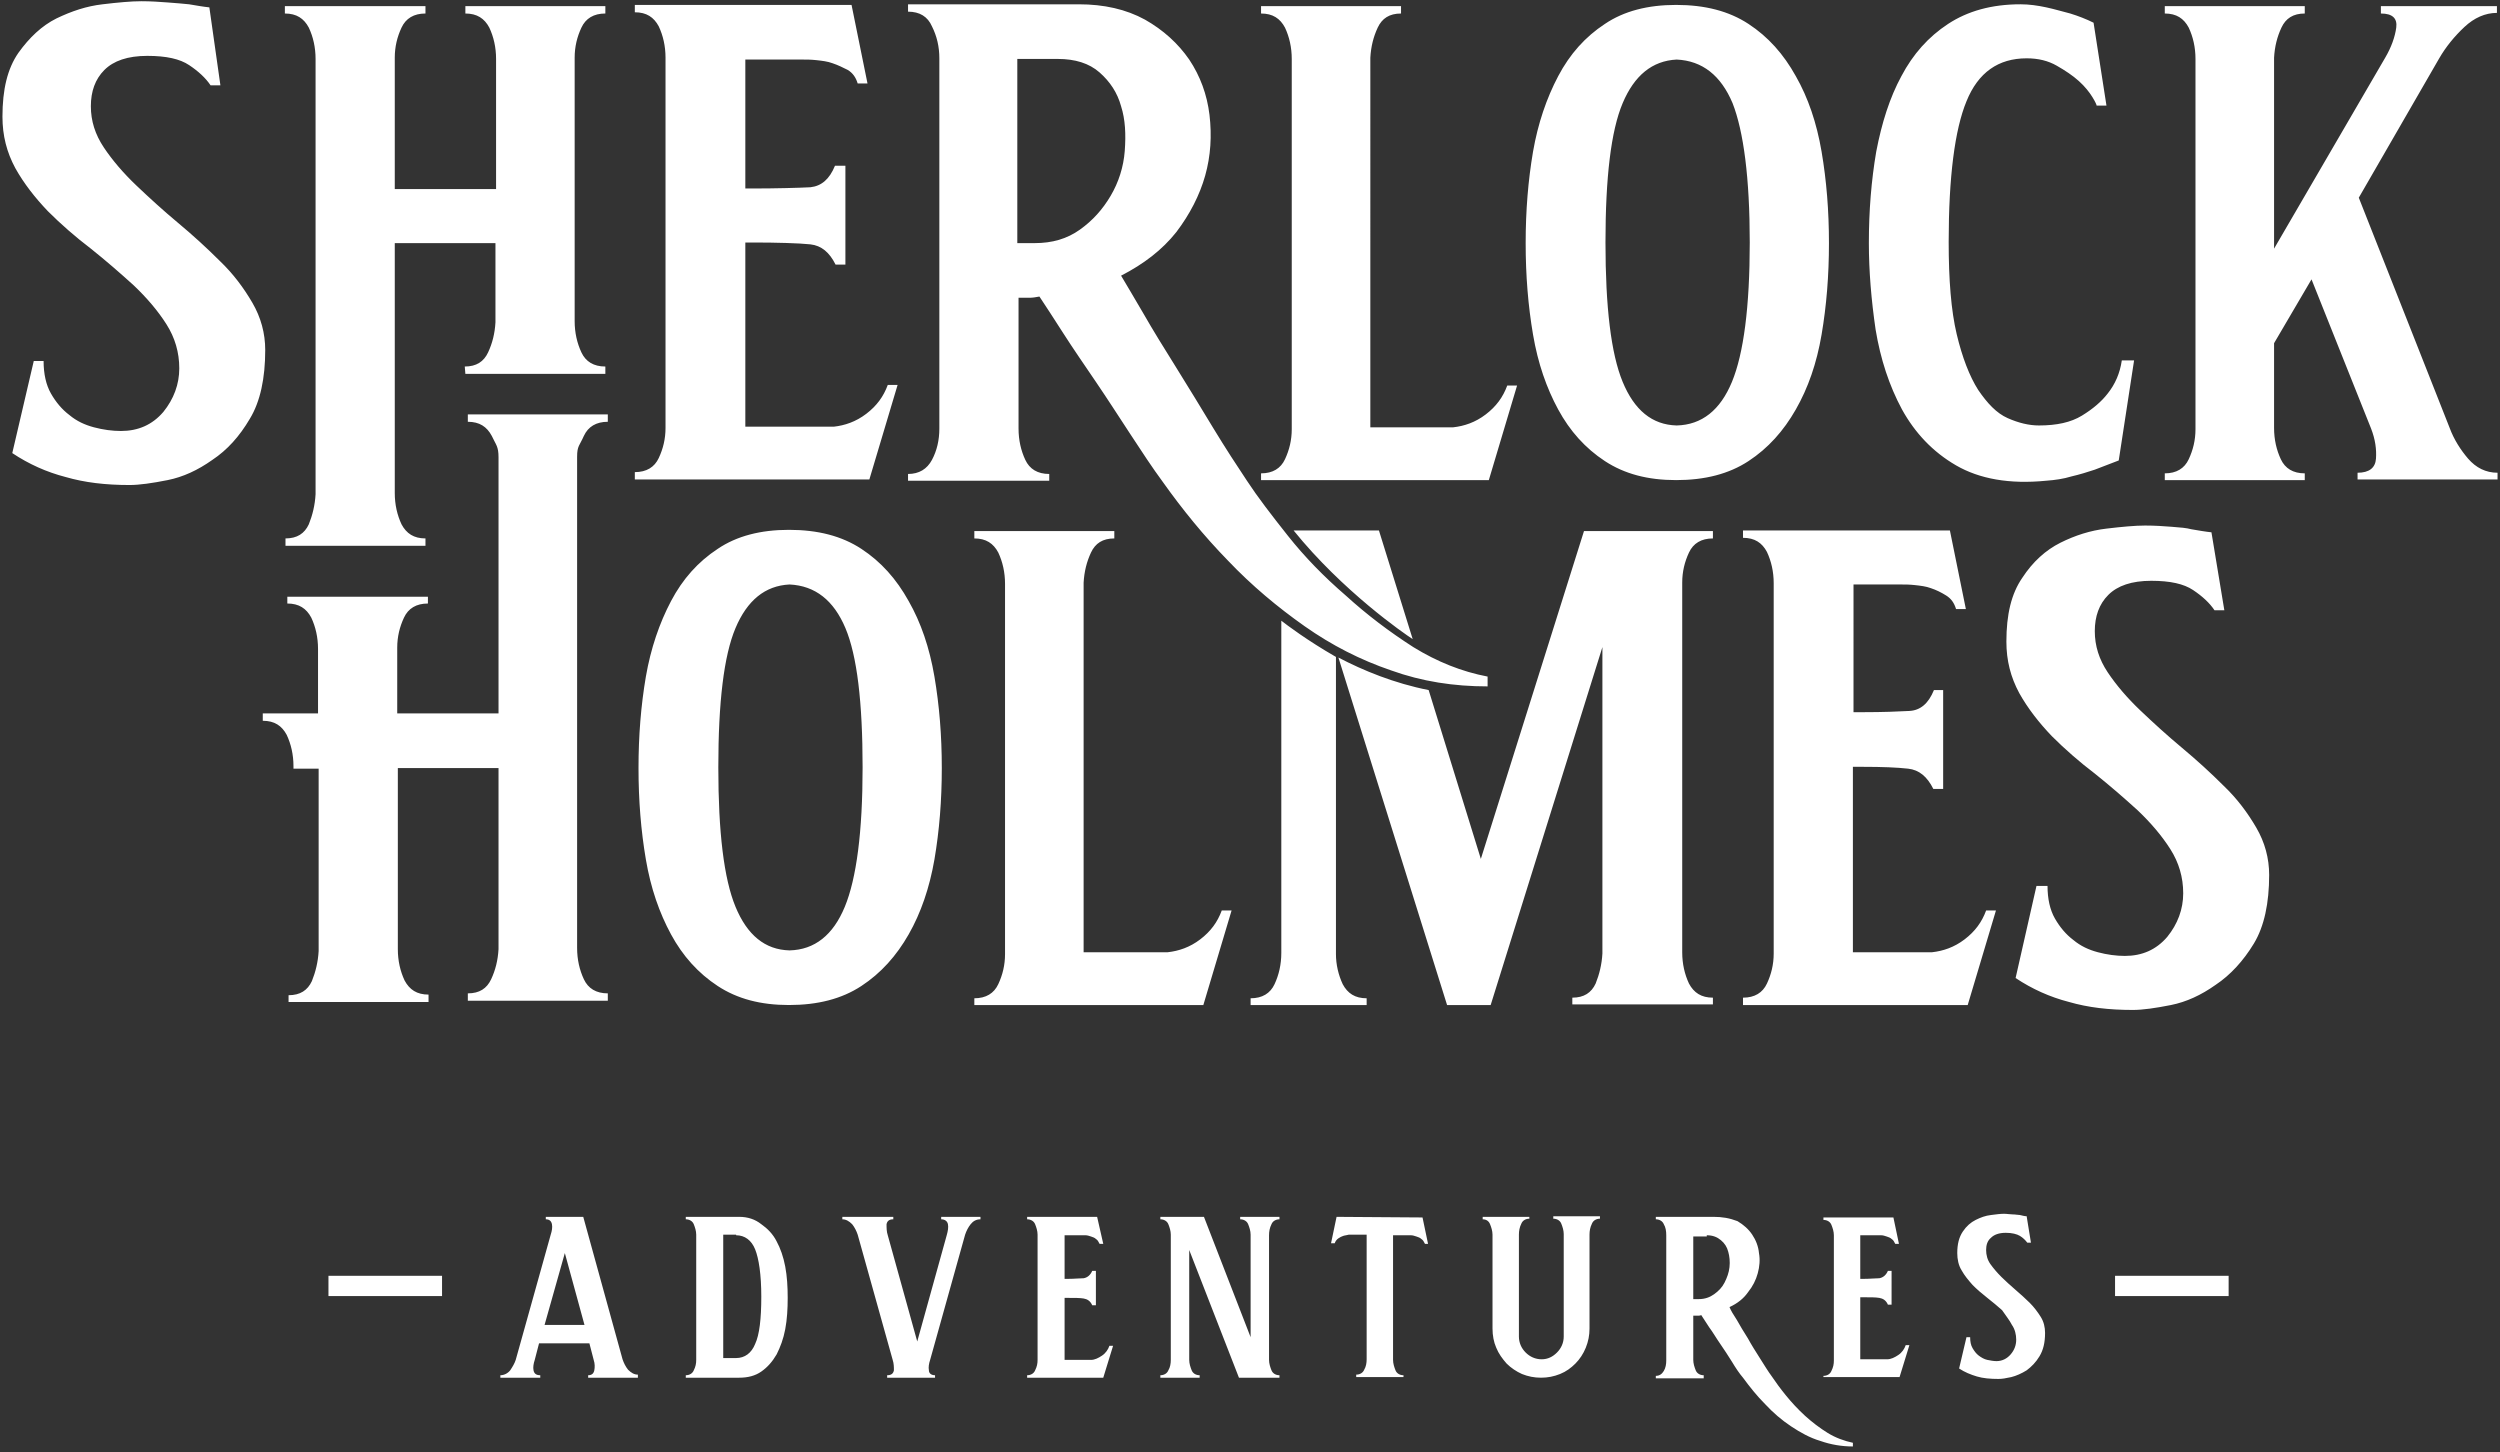 <?xml version="1.0" encoding="utf-8"?>
<!-- Generator: Adobe Illustrator 26.3.0, SVG Export Plug-In . SVG Version: 6.00 Build 0)  -->
<svg version="1.1" id="Layer_1" xmlns="http://www.w3.org/2000/svg" xmlns:xlink="http://www.w3.org/1999/xlink" x="0px" y="0px"
	 viewBox="0 0 407.2 236.5" style="enable-background:new 0 0 407.2 236.5;" xml:space="preserve">
<rect x="0" y="0" width="407.2" height="236.5" fill="#333333" stroke="none"/>
<style type="text/css">
	.st0{fill:#FFFFFF;}
</style>
<g>
	<path class="st0" d="M363,207.8h-18.5v3.3H363V207.8z M327.7,215.8c0.5,0.7,0.7,1.6,0.7,2.4c0,0.9-0.3,1.7-0.9,2.4
		s-1.4,1.1-2.3,1.1c-0.5,0-1-0.1-1.5-0.2c-0.5-0.1-1-0.4-1.4-0.7s-0.7-0.7-1-1.2s-0.4-1.1-0.4-1.8h-0.6l-1.2,5.1
		c0.9,0.6,1.9,1,2.9,1.3s2.2,0.4,3.5,0.4c0.6,0,1.2-0.1,2.1-0.3c0.8-0.2,1.7-0.6,2.5-1.1c0.8-0.6,1.5-1.3,2.1-2.3s0.9-2.2,0.9-3.8
		c0-0.9-0.2-1.8-0.7-2.6s-1.1-1.6-1.8-2.3c-0.7-0.7-1.5-1.4-2.3-2.1c-0.8-0.7-1.6-1.4-2.3-2.1c-0.7-0.7-1.3-1.4-1.8-2.1
		c-0.5-0.7-0.7-1.5-0.7-2.3s0.2-1.5,0.8-2c0.5-0.5,1.3-0.8,2.4-0.8c1,0,1.8,0.2,2.3,0.5s0.9,0.7,1.2,1.1h0.6l-0.7-4.3
		c-0.3,0-0.7-0.1-1.1-0.2c-0.3,0-0.7-0.1-1.2-0.1c-0.4,0-0.9-0.1-1.4-0.1c-0.6,0-1.3,0.1-2.1,0.2c-0.9,0.1-1.7,0.4-2.5,0.8
		c-0.8,0.4-1.5,1-2.1,1.9s-0.9,2-0.9,3.5c0,1,0.2,2,0.7,2.8c0.5,0.9,1.1,1.6,1.8,2.4c0.7,0.7,1.5,1.4,2.4,2.1c0.9,0.7,1.6,1.3,2.4,2
		C326.7,214.3,327.3,215,327.7,215.8 M301.8,154.8v-29.9h1.6c3.2,0,5.6,0.1,7.4,0.3c1.8,0.2,3.1,1.3,4.1,3.3h1.6v-16.1H315
		c-0.9,2.2-2.2,3.3-4,3.4s-4.3,0.2-7.5,0.2h-1.6V95.2h7.7c0.7,0,1.4,0,2.3,0.1s1.8,0.2,2.6,0.5c0.9,0.3,1.7,0.7,2.5,1.2
		s1.3,1.2,1.6,2.2h1.6l-2.6-12.8h-33.7v1.2c1.9,0,3.1,0.8,3.9,2.3c0.7,1.5,1.1,3.2,1.1,5.1v60.3c0,1.8-0.4,3.4-1.1,4.9
		s-2,2.3-3.9,2.3v1.2h36.6l4.6-15.4h-1.6c-0.7,1.9-1.8,3.4-3.5,4.7s-3.5,1.9-5.3,2.1h-12.9V154.8z M297,224.3h12.4l1.6-5.2h-0.6
		c-0.2,0.6-0.6,1.2-1.2,1.6c-0.6,0.4-1.2,0.7-1.8,0.7H303v-10.1h0.6c1.1,0,1.9,0,2.5,0.1s1.1,0.4,1.4,1.1h0.6V207h-0.6
		c-0.3,0.7-0.8,1.1-1.4,1.2c-0.6,0-1.5,0.1-2.5,0.1H303v-7.1h2.6c0.2,0,0.5,0,0.8,0s0.6,0.1,0.9,0.2c0.3,0.1,0.6,0.2,0.8,0.4
		c0.3,0.2,0.4,0.4,0.6,0.8h0.6l-0.9-4.3H297v0.4c0.6,0,1.1,0.3,1.3,0.8c0.2,0.5,0.4,1.1,0.4,1.7v20.4c0,0.6-0.1,1.1-0.4,1.7
		c-0.2,0.5-0.7,0.8-1.3,0.8V224.3z M278,201.2c1,0,1.7,0.3,2.3,0.8c0.6,0.5,1,1.1,1.2,1.9c0.2,0.7,0.3,1.6,0.2,2.5
		c-0.1,0.9-0.4,1.7-0.8,2.5s-1,1.4-1.7,1.9s-1.5,0.8-2.5,0.8h-0.9v-10.2h2.2V201.2z M279.1,198.2h-9.4v0.4c0.6,0,1.1,0.3,1.3,0.8
		c0.3,0.5,0.4,1.1,0.4,1.8v20.4c0,0.6-0.1,1.2-0.4,1.7s-0.7,0.8-1.3,0.8v0.4h7.8V224c-0.6,0-1.1-0.3-1.3-0.8
		c-0.2-0.5-0.4-1.1-0.4-1.7v-7.2h0.1h0.6c0.2,0,0.4,0,0.6-0.1c0.3,0.5,0.8,1.2,1.3,2c0.6,0.8,1.1,1.7,1.8,2.7
		c0.6,0.9,1.3,1.9,1.9,2.9s1.2,1.9,1.8,2.6c1.1,1.5,2.3,3,3.6,4.3c1.3,1.4,2.7,2.6,4.2,3.6s3.1,1.9,4.8,2.4c1.7,0.6,3.5,0.9,5.3,0.9
		V235c-1.4-0.3-2.8-0.8-4.1-1.6c-1.3-0.8-2.6-1.8-3.7-2.8c-1.2-1.1-2.2-2.2-3.1-3.3s-1.7-2.2-2.3-3.1c-0.6-0.8-1.2-1.8-1.9-2.9
		c-0.7-1.1-1.4-2.2-2-3.3c-0.7-1.1-1.3-2.1-1.8-3c-0.6-0.9-1-1.6-1.2-2.1c1.3-0.6,2.3-1.4,3-2.4c0.8-1,1.3-2,1.6-3.1
		c0.3-1.1,0.4-2.2,0.2-3.3c-0.1-1.1-0.5-2.1-1.1-3s-1.4-1.6-2.4-2.2C281.7,198.4,280.5,198.2,279.1,198.2 M249.2,198.2h-7.7v0.4
		c0.6,0,1,0.3,1.2,0.8s0.4,1.1,0.4,1.7v15.3c0,1.1,0.2,2.2,0.6,3.1c0.4,1,1,1.8,1.7,2.6c0.7,0.7,1.6,1.3,2.5,1.7
		c1,0.4,2,0.6,3.1,0.6s2.1-0.2,3.1-0.6c1-0.4,1.8-1,2.5-1.7c0.7-0.7,1.3-1.6,1.7-2.6c0.4-1,0.6-2,0.6-3.1v-8.1v-7.2
		c0-0.6,0.1-1.2,0.4-1.8c0.2-0.5,0.7-0.8,1.3-0.8v-0.4H253v0.4c0.6,0,1.1,0.3,1.3,0.8s0.4,1.1,0.4,1.7v16.7c0,1-0.4,1.9-1.1,2.6
		c-0.7,0.7-1.5,1.1-2.5,1.1s-1.9-0.4-2.6-1.1c-0.7-0.7-1.1-1.6-1.1-2.6v-16.6c0-0.6,0.1-1.2,0.4-1.8c0.2-0.5,0.7-0.8,1.3-0.8v-0.3
		H249.2z M218,107.1l17.7,56.6h7.1l18.2-58.3v49.9c-0.1,1.8-0.5,3.4-1.1,4.9c-0.7,1.5-1.9,2.3-3.8,2.3v1.1H279v-1.1
		c-1.9,0-3.1-0.8-3.9-2.3c-0.7-1.5-1.1-3.2-1.1-5.1V94.9c0-1.8,0.4-3.4,1.1-4.9s2-2.3,3.9-2.3v-1.2h-21l-16.8,53.4l-8.5-27.5l0,0
		C227.1,111.3,222,109.2,218,107.1 M208.7,101.1v54.1c0,1.9-0.4,3.6-1.1,5.1c-0.7,1.5-2,2.3-3.9,2.3v1.1h18.9v-1.1
		c-1.9,0-3.1-0.8-3.9-2.3c-0.7-1.5-1.1-3.2-1.1-4.9V107C212.9,104.3,209.6,101.8,208.7,101.1 M217.7,198.2l-0.9,4.3h0.6
		c0.1-0.3,0.3-0.6,0.6-0.8s0.5-0.3,0.8-0.4c0.3-0.1,0.6-0.1,0.9-0.2c0.3,0,0.6,0,0.8,0h2.1v20.3c0,0.6-0.1,1.2-0.4,1.7
		c-0.2,0.5-0.7,0.8-1.3,0.8v0.4h7.7V224c-0.6,0-1.1-0.3-1.3-0.8s-0.4-1.1-0.4-1.7v-20.3h2.1c0.2,0,0.5,0,0.8,0s0.6,0.1,0.9,0.2
		c0.3,0.1,0.6,0.2,0.8,0.4c0.3,0.2,0.4,0.4,0.6,0.8h0.5l-0.9-4.3L217.7,198.2L217.7,198.2z M196.1,198.2H189v0.4
		c0.6,0,1.1,0.3,1.3,0.8s0.4,1.1,0.4,1.7v20.4c0,0.6-0.1,1.2-0.4,1.7c-0.2,0.5-0.7,0.8-1.3,0.8v0.4h6.4V224c-0.6,0-1.1-0.3-1.3-0.8
		s-0.4-1.1-0.4-1.7v-17.9l8.1,20.8h6.6V224c-0.6,0-1.1-0.3-1.3-0.8s-0.4-1.1-0.4-1.7v-20.3c0-0.6,0.1-1.2,0.4-1.8
		c0.2-0.5,0.7-0.8,1.3-0.8v-0.4H202v0.4c0.6,0,1.1,0.3,1.3,0.8s0.4,1.1,0.4,1.7v16.7L196.1,198.2z M176.5,155V94.9
		c0.1-1.8,0.5-3.4,1.2-4.9s1.9-2.3,3.8-2.3v-1.2h-22.8v1.2c1.9,0,3.1,0.8,3.9,2.3c0.7,1.5,1.1,3.2,1.1,5.1v60.3
		c0,1.8-0.4,3.4-1.1,4.9c-0.7,1.5-2,2.3-3.9,2.3v1.1H196l4.6-15.4H199c-0.7,1.9-1.8,3.4-3.5,4.7s-3.5,1.9-5.3,2.1h-13.7V155z
		 M178.7,198.2h-11.4v0.4c0.6,0,1.1,0.3,1.3,0.8s0.4,1.1,0.4,1.7v20.4c0,0.6-0.1,1.1-0.4,1.7c-0.2,0.5-0.7,0.8-1.3,0.8v0.4h12.4
		l1.6-5.2h-0.6c-0.2,0.6-0.6,1.2-1.2,1.6c-0.6,0.4-1.2,0.7-1.8,0.7h-4.3v-10.1h0.6c1.1,0,1.9,0,2.5,0.1s1.1,0.4,1.4,1.1h0.6V207
		h-0.6c-0.3,0.7-0.8,1.1-1.4,1.2c-0.6,0-1.5,0.1-2.5,0.1h-0.6v-7.1h2.6c0.2,0,0.5,0,0.8,0s0.6,0.1,0.9,0.2c0.3,0.1,0.6,0.2,0.8,0.4
		c0.3,0.2,0.4,0.4,0.6,0.8h0.6L178.7,198.2z M145.3,198.2h-8.1v0.4c0.6,0,1.1,0.3,1.6,0.8c0.4,0.5,0.7,1.1,0.9,1.7l5.7,20.4
		c0.2,0.6,0.2,1.2,0.2,1.7c-0.1,0.5-0.4,0.8-1.1,0.8v0.4h7.8V224c-0.6,0-1-0.3-1-0.8c-0.1-0.5,0-1.1,0.2-1.7l5.7-20.4
		c0.2-0.6,0.5-1.2,0.9-1.7s0.9-0.8,1.6-0.8v-0.4h-6.4v0.4c0.6,0,1,0.3,1.1,0.8s0,1.1-0.2,1.8l-4.8,17.3l-4.8-17.3
		c-0.2-0.6-0.2-1.2-0.2-1.8c0.1-0.5,0.4-0.8,1.1-0.8v-0.4H145.3z M119.9,201.2c1.4,0,2.5,0.8,3.1,2.3s1,4.1,1,7.7
		c0,3.6-0.3,6.2-1,7.7c-0.6,1.5-1.7,2.3-3.1,2.3h-2.1v-20.1h2.1V201.2z M120.4,198.2h-8.7v0.4c0.6,0,1.1,0.3,1.3,0.8
		c0.2,0.5,0.4,1.1,0.4,1.7v20.4c0,0.6-0.1,1.1-0.4,1.7c-0.2,0.5-0.7,0.8-1.3,0.8v0.4h8.7c1.4,0,2.6-0.3,3.6-1s1.8-1.6,2.5-2.8
		c0.6-1.2,1.1-2.5,1.4-4.1c0.3-1.6,0.4-3.3,0.4-5.1s-0.1-3.5-0.4-5.1c-0.3-1.6-0.8-3-1.4-4.1c-0.6-1.2-1.5-2.1-2.5-2.8
		C123,198.6,121.8,198.2,120.4,198.2 M117,125c0-10.6,0.9-18.2,2.8-22.7s4.8-6.9,8.8-7.1c4.2,0.2,7.2,2.6,9.1,7.1s2.8,12.1,2.8,22.7
		c0,10.5-1,18.1-2.9,22.7c-1.9,4.6-4.9,7-9,7.1c-4-0.1-6.9-2.5-8.8-7.1C117.9,143.1,117,135.5,117,125 M105.2,110.2
		c-0.8,4.7-1.2,9.6-1.2,14.9c0,5.3,0.4,10.2,1.2,14.9c0.8,4.7,2.2,8.7,4.1,12.2s4.4,6.3,7.6,8.4c3.2,2.1,7,3.1,11.6,3.1
		c4.7,0,8.6-1,11.8-3.1s5.7-4.9,7.7-8.4s3.4-7.6,4.2-12.2c0.8-4.7,1.2-9.6,1.2-14.9c0-5.3-0.4-10.2-1.2-14.9
		c-0.8-4.7-2.2-8.8-4.2-12.3c-2-3.6-4.5-6.4-7.7-8.5s-7.1-3.1-11.8-3.1c-4.6,0-8.5,1-11.6,3.1c-3.2,2.1-5.7,4.9-7.6,8.5
		C107.4,101.5,106,105.6,105.2,110.2 M72,207.8H53.5v3.3H72V207.8z M40.7,68.2c1.7-2.8,2.5-6.6,2.5-11.2c0-2.7-0.7-5.3-2.1-7.7
		c-1.4-2.4-3.1-4.7-5.3-6.8c-2.1-2.1-4.4-4.2-6.8-6.2s-4.7-4.1-6.8-6.1s-3.9-4.1-5.3-6.2s-2.1-4.3-2.1-6.7s0.7-4.4,2.2-5.9
		s3.8-2.3,7-2.3c3.1,0,5.3,0.5,6.8,1.5s2.7,2.1,3.5,3.3h1.6L34.1,1.2c-1-0.1-2.1-0.3-3.3-0.5c-1-0.1-2.1-0.2-3.5-0.3
		C26,0.3,24.6,0.2,23,0.2s-3.8,0.2-6.3,0.5C14.1,1,11.7,1.8,9.2,3C6.8,4.2,4.8,6.1,3,8.6c-1.8,2.6-2.6,6-2.6,10.4
		c0,3.1,0.7,5.8,2.1,8.4c1.4,2.5,3.2,4.8,5.3,7c2.1,2.1,4.5,4.2,7,6.1c2.5,2,4.8,4,7,6c2.1,2,3.9,4.1,5.3,6.3s2.1,4.6,2.1,7.2
		c0,2.6-0.9,5-2.6,7.1c-1.8,2.1-4.1,3.1-6.9,3.1c-1.4,0-2.9-0.2-4.4-0.6s-2.8-1-4-2c-1.2-0.9-2.2-2.1-3-3.5s-1.2-3.2-1.2-5.3H5.5
		L2,73.8c2.7,1.8,5.6,3.1,8.7,3.9c3.1,0.9,6.5,1.3,10.4,1.3c1.6,0,3.7-0.3,6.2-0.8s4.9-1.6,7.3-3.3C37,73.3,39,71.1,40.7,68.2
		 M75.8,60.9h22.8v-1.2c-1.9,0-3.2-0.8-3.9-2.3c-0.7-1.5-1.1-3.2-1.1-5.1V9.4c0-1.8,0.4-3.4,1.1-4.9s2-2.3,3.9-2.3V1H75.8v1.2
		c1.9,0,3.1,0.8,3.9,2.3c0.7,1.5,1.1,3.2,1.1,5.1v21.2H64.3V9.4c0-1.8,0.4-3.4,1.1-4.9s2-2.3,3.9-2.3V1H46.4v1.2
		c1.9,0,3.1,0.8,3.9,2.3C51,6,51.4,7.7,51.4,9.6v70.9c-0.1,1.8-0.5,3.4-1.1,4.9c-0.7,1.5-1.9,2.3-3.8,2.3v1.2h22.8v-1.2
		c-1.9,0-3.1-0.8-3.9-2.3c-0.7-1.5-1.1-3.2-1.1-5.1V39.6h16.4v12.9c-0.1,1.8-0.5,3.4-1.2,4.9s-1.9,2.3-3.8,2.3L75.8,60.9L75.8,60.9z
		 M76.2,163H99v-1.2c-1.9,0-3.2-0.8-3.9-2.3c-0.7-1.5-1.1-3.2-1.1-5.1v-80c0-1.8,0.4-1.8,1.1-3.4c0.7-1.5,2-2.3,3.9-2.3v-1.2H76.2
		v1.2c1.9,0,3.1,0.8,3.9,2.3c0.7,1.5,1.1,1.7,1.1,3.5v41.7H65.6l0,0h-0.9v-10.7c0-1.8,0.4-3.4,1.1-4.9s2-2.3,3.9-2.3v-1.1H46.8v1.1
		c1.9,0,3.1,0.8,3.9,2.3c0.7,1.5,1.1,3.2,1.1,5.1v10.5h-9v1.2c1.9,0,3.1,0.8,3.9,2.3c0.7,1.5,1.1,3.2,1.1,5.1v0.4h4.1v29.7
		c-0.1,1.8-0.5,3.4-1.1,4.9c-0.7,1.5-1.9,2.3-3.8,2.3v1.1h22.8V162c-1.9,0-3.1-0.8-3.9-2.3c-0.7-1.5-1.1-3.2-1.1-5.1v-29.5h16.4
		v29.5c-0.1,1.8-0.5,3.4-1.2,4.9s-1.9,2.3-3.8,2.3C76.2,161.8,76.2,163,76.2,163z M95.2,215.8h-6.5l3.3-11.7L95.2,215.8z
		 M103.9,223.9c-0.6,0-1.1-0.3-1.6-0.8c-0.4-0.5-0.7-1.1-0.9-1.7L95,198.2h-6.1v0.4c0.6,0,0.9,0.3,1,0.8s0,1.1-0.2,1.7L84,221.5
		c-0.2,0.6-0.5,1.1-0.9,1.7c-0.4,0.5-1,0.8-1.6,0.8v0.4H88V224c-0.7,0-1-0.3-1.1-0.8s0-1.1,0.2-1.7l0.7-2.7H96l0.7,2.7
		c0.2,0.6,0.2,1.2,0.1,1.7s-0.4,0.8-1,0.8v0.4h8.1C103.9,224.4,103.9,223.9,103.9,223.9z M141.6,78.1l4.6-15.4h-1.6
		c-0.7,1.9-1.8,3.4-3.5,4.7c-1.7,1.3-3.5,1.9-5.3,2.1h-14.4v-30h1.6c3.2,0,7.2,0.1,9,0.3s3.1,1.3,4.1,3.3h1.6V27H136
		c-0.9,2.2-2.2,3.3-4,3.5c-1.8,0.1-5.9,0.2-9,0.2h-1.6v-21h9.3c0.7,0,1.4,0,2.3,0.1c0.9,0.1,1.8,0.2,2.6,0.5
		c0.9,0.3,1.7,0.7,2.5,1.1c0.8,0.5,1.3,1.2,1.6,2.2h1.6l-2.6-12.8h-35.3V2c1.9,0,3.1,0.8,3.9,2.3c0.7,1.5,1.1,3.2,1.1,5.1v60.3
		c0,1.8-0.4,3.4-1.1,4.9s-2,2.3-3.9,2.3v1.2H141.6z M180.9,31.9c-1.3,2.2-2.9,4-5,5.5s-4.5,2.2-7.4,2.2h-2.8v-30h6.6
		c2.8,0,5.1,0.7,6.8,2.2s2.9,3.3,3.5,5.5c0.7,2.2,0.8,4.6,0.6,7.3C183,27.2,182.2,29.7,180.9,31.9 M209.8,87.3c-2.7-3.4-5-6.4-6.7-9
		c-1.6-2.4-3.5-5.3-5.5-8.6c-2-3.3-4-6.6-6-9.8s-3.8-6.1-5.4-8.9c-1.6-2.7-2.8-4.8-3.6-6.1c3.7-1.9,6.7-4.2,9-7.1
		c2.2-2.9,3.8-6,4.7-9.2s1.1-6.5,0.7-9.9c-0.4-3.3-1.5-6.3-3.3-9c-1.8-2.6-4.2-4.8-7.2-6.5c-3.1-1.7-6.7-2.5-10.8-2.5h-27.8v1.2
		c1.9,0,3.2,0.8,3.9,2.4c0.8,1.6,1.2,3.3,1.2,5.2v60.3c0,1.9-0.4,3.6-1.2,5.1s-2.1,2.3-3.9,2.3v1.1h23v-1.1c-1.9,0-3.2-0.8-3.9-2.3
		s-1.1-3.2-1.1-5.1V48.5h0.2h1.6c0.5,0,1.1-0.1,1.6-0.2c1,1.5,2.3,3.5,3.9,6c1.6,2.5,3.4,5.1,5.3,7.9c1.9,2.8,3.7,5.6,5.6,8.5
		c1.9,2.9,3.6,5.5,5.3,7.8c3.2,4.5,6.7,8.8,10.6,12.8c3.9,4.1,8.1,7.6,12.5,10.7s9.1,5.5,14.1,7.2c5,1.8,10.2,2.6,15.7,2.6v-1.6
		c-4.2-0.8-8.2-2.4-12.1-4.8c-3.9-2.5-7.6-5.3-11-8.4C215.6,93.9,212.5,90.7,209.8,87.3 M230.1,104.1l-5.5-17.7h-13.9
		C218.7,96.3,228.7,103.2,230.1,104.1 M242.5,78.2l4.6-15.4h-1.6c-0.7,1.9-1.8,3.4-3.5,4.7c-1.7,1.3-3.5,1.9-5.3,2.1h-13.5V9.4
		c0.1-1.8,0.5-3.4,1.2-4.9s1.9-2.3,3.8-2.3V1h-22.8v1.2c1.9,0,3.1,0.8,3.9,2.3c0.7,1.5,1.1,3.2,1.1,5.1v60.3c0,1.8-0.4,3.4-1.1,4.9
		c-0.7,1.5-2,2.3-3.9,2.3v1.1C205.4,78.2,242.5,78.2,242.5,78.2z M285,39.5c0,10.5-1,18.1-2.9,22.7s-4.9,7-9,7.1
		c-4-0.1-6.9-2.5-8.8-7.1s-2.8-12.2-2.8-22.7c0-10.6,0.9-18.2,2.8-22.7s4.8-6.9,8.8-7.1c4.2,0.2,7.2,2.6,9.1,7.1
		C284,21.4,285,29,285,39.5 M296.7,54.5c0.8-4.7,1.2-9.6,1.2-14.9s-0.4-10.2-1.2-14.9c-0.8-4.7-2.2-8.8-4.2-12.3
		c-2-3.6-4.5-6.4-7.7-8.5s-7.1-3.1-11.8-3.1c-4.6,0-8.5,1-11.6,3.1c-3.2,2.1-5.7,4.9-7.6,8.5c-1.9,3.6-3.3,7.7-4.1,12.3
		c-0.8,4.7-1.2,9.6-1.2,14.9s0.4,10.2,1.2,14.9s2.2,8.7,4.1,12.2c1.9,3.5,4.4,6.3,7.6,8.4s7,3.1,11.6,3.1c4.7,0,8.6-1,11.8-3.1
		c3.2-2.1,5.7-4.9,7.7-8.4C294.5,63.2,295.9,59.2,296.7,54.5 M345.1,75l2.5-16.3h-2c-0.3,2.1-1.1,3.9-2.3,5.4
		c-1,1.3-2.4,2.5-4.2,3.6c-1.8,1.1-4.1,1.6-7,1.6c-1.6,0-3.3-0.4-5.1-1.2c-1.8-0.8-3.3-2.4-4.8-4.6c-1.4-2.2-2.6-5.3-3.5-9.1
		s-1.3-8.8-1.3-15c0-10.6,1-18.3,2.9-22.9c1.9-4.7,5.2-7,9.8-7c1.9,0,3.5,0.4,4.9,1.2s2.6,1.6,3.6,2.5s1.7,1.8,2.2,2.6
		s0.7,1.3,0.7,1.4h1.6L341,3.7c-1.2-0.6-2.5-1.1-3.8-1.5c-1.2-0.3-2.5-0.7-3.9-1s-2.8-0.5-4.2-0.5c-4.7,0-8.6,1.1-11.8,3.2
		c-3.2,2.1-5.7,4.9-7.6,8.5c-1.9,3.5-3.2,7.6-4.1,12.3c-0.8,4.7-1.2,9.6-1.2,14.9c0,4.6,0.4,9.3,1.1,14.1c0.8,4.8,2.2,9.1,4.3,13
		c2.1,3.8,5,6.9,8.8,9.1s8.7,3.1,14.7,2.5c1.4-0.1,2.8-0.3,4.1-0.7c1.3-0.3,2.6-0.7,3.8-1.1C342.5,76,343.8,75.5,345.1,75
		 M353.7,85.8c-1.3-0.1-2.7-0.2-4.3-0.2c-1.6,0-3.8,0.2-6.3,0.5c-2.6,0.3-5.1,1.1-7.5,2.3c-2.4,1.2-4.5,3.1-6.2,5.7
		c-1.8,2.6-2.6,6-2.6,10.4c0,3.1,0.7,5.8,2.1,8.4c1.4,2.5,3.2,4.8,5.3,7c2.1,2.1,4.5,4.2,7,6.1c2.5,2,4.8,4,7,6
		c2.1,2,3.9,4.1,5.3,6.3s2.1,4.6,2.1,7.2c0,2.6-0.9,5-2.6,7.1c-1.8,2.1-4.1,3.1-6.9,3.1c-1.4,0-2.9-0.2-4.4-0.6c-1.5-0.4-2.8-1-4-2
		c-1.2-0.9-2.2-2.1-3-3.5s-1.2-3.2-1.2-5.3h-1.8l-3.4,15c2.7,1.8,5.6,3.1,8.7,3.9c3.1,0.9,6.5,1.3,10.4,1.3c1.6,0,3.7-0.3,6.2-0.8
		s4.9-1.6,7.3-3.3c2.4-1.6,4.5-3.9,6.2-6.7s2.5-6.6,2.5-11.2c0-2.7-0.7-5.3-2.1-7.7s-3.1-4.7-5.3-6.8c-2.1-2.1-4.4-4.2-6.8-6.2
		s-4.7-4.1-6.8-6.1c-2.1-2-3.9-4.1-5.3-6.2s-2.1-4.3-2.1-6.7c0-2.4,0.7-4.4,2.2-5.9s3.8-2.3,7-2.3c3.1,0,5.3,0.5,6.8,1.5
		s2.7,2.1,3.5,3.3h1.6l-2.1-12.7c-1-0.1-2.1-0.3-3.3-0.5C356.2,86,355.1,85.9,353.7,85.8 M399,69.7l-14.8-37.5l13.1-22.7
		c1.1-1.9,2.5-3.6,4.1-5.1s3.4-2.3,5.3-2.3V1h-18.9v1.2c1.9,0,2.7,0.8,2.5,2.3s-0.8,3.2-1.8,4.9l-18.1,31.1V9.4
		c0.1-1.8,0.5-3.4,1.2-4.9s1.9-2.3,3.8-2.3V1h-22.8v1.2c1.9,0,3.1,0.8,3.9,2.3c0.7,1.5,1.1,3.2,1.1,5.1v60.3c0,1.8-0.4,3.4-1.1,4.9
		s-2,2.3-3.9,2.3v1.1h22.8v-1.1c-1.9,0-3.2-0.8-3.9-2.3c-0.7-1.5-1.1-3.2-1.1-5.1V55.9l6.1-10.4l9.7,24.3c0.7,1.8,0.9,3.4,0.8,4.9
		s-1.1,2.3-3,2.3v1.1h22.8V77c-1.9,0-3.5-0.8-4.8-2.3C400.8,73.3,399.7,71.6,399,69.7"/>
</g>
</svg>
